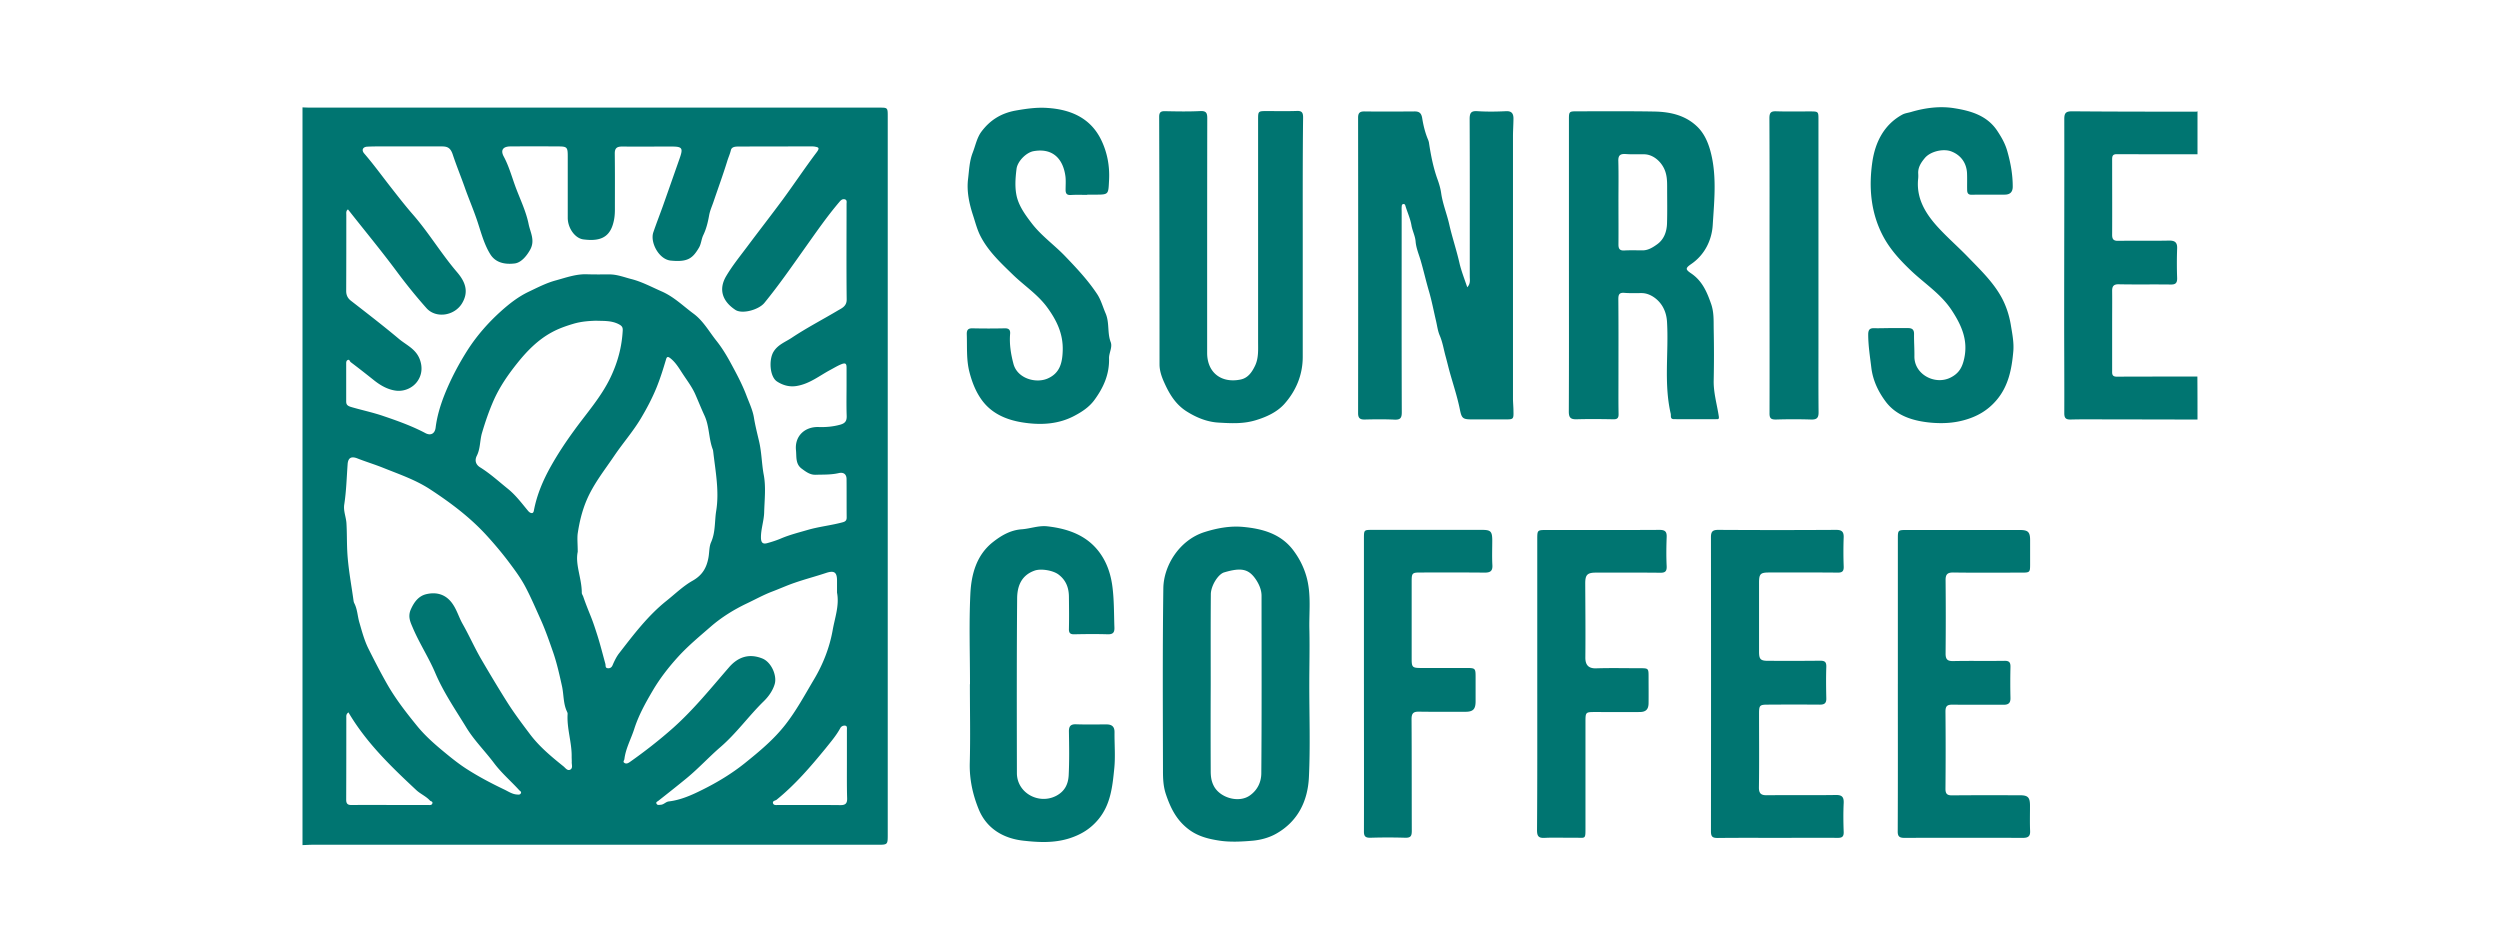 <svg xmlns="http://www.w3.org/2000/svg" xml:space="preserve" width="210" height="80" style="enable-background:new 0 0 210 80"><style>.st0{fill:#007571}</style><g id="Layer_1"><g id="UHHTXd_00000037684212238870958000000005367235507659451778_"><path d="M25.41 9.02c.23.01.46.02.69.02h47.75c.71 0 .72 0 .72.72v60.33c0 .87 0 .87-.88.87H26.26c-.28 0-.56.02-.85.03V9.02zm3.82 8.57c-.18.12-.14.31-.14.48 0 2.12 0 4.24-.01 6.37 0 .36.13.62.42.84 1.34 1.04 2.69 2.08 3.99 3.17.61.52 1.4.83 1.75 1.68.29.73.19 1.4-.2 1.93-.38.52-1.06.83-1.74.76-.71-.08-1.34-.44-1.9-.89-.64-.51-1.29-1.02-1.94-1.51-.08-.06-.1-.27-.27-.17-.12.07-.11.22-.11.34v3.13c0 .27.11.37.39.46.91.27 1.84.46 2.74.77 1.21.41 2.41.84 3.54 1.44.43.22.77.04.84-.45.12-.98.4-1.9.76-2.81.53-1.32 1.19-2.57 1.95-3.76.77-1.19 1.7-2.25 2.75-3.2.71-.64 1.46-1.23 2.33-1.65.76-.36 1.5-.75 2.32-.97.87-.24 1.72-.55 2.64-.51.62.02 1.24.01 1.86.01.64 0 1.24.24 1.83.39.87.22 1.69.66 2.53 1.03 1.04.45 1.82 1.23 2.7 1.88.81.6 1.29 1.48 1.9 2.25.45.56.83 1.18 1.17 1.8.5.92 1 1.84 1.37 2.82.23.61.53 1.23.63 1.86.11.67.28 1.34.43 1.98.22.93.22 1.88.39 2.8.2 1.03.07 2.11.04 3.18-.02.72-.28 1.41-.27 2.13.01.42.16.56.54.45.4-.11.8-.24 1.17-.4.74-.31 1.51-.5 2.26-.72.95-.27 1.94-.37 2.9-.63.26-.07.34-.19.33-.44-.01-1.06 0-2.12-.01-3.18 0-.43-.26-.6-.66-.51-.65.15-1.3.12-1.95.14-.46.01-.8-.25-1.14-.5-.56-.4-.44-1.01-.5-1.58-.11-1.19.76-1.97 1.91-1.93.6.02 1.19-.03 1.78-.19.45-.12.59-.32.57-.77-.03-.87-.01-1.73-.01-2.6v-1.38c0-.31-.02-.51-.45-.33-.32.13-.61.31-.91.47-.92.49-1.74 1.17-2.82 1.35-.63.11-1.2-.07-1.67-.38-.61-.41-.69-1.84-.28-2.5.37-.6.99-.81 1.53-1.17 1.26-.84 2.6-1.53 3.89-2.3.33-.19.73-.36.72-.92-.03-2.67-.01-5.34-.01-8.01 0-.15.06-.35-.16-.4-.18-.04-.31.06-.44.22-1.05 1.23-1.97 2.57-2.91 3.89-1.1 1.55-2.18 3.11-3.39 4.59-.47.58-1.86.97-2.44.59-1.06-.7-1.45-1.69-.77-2.84.51-.86 1.14-1.64 1.74-2.44 1-1.34 2.03-2.66 3.02-4 .96-1.31 1.86-2.66 2.84-3.96.31-.41.11-.42-.19-.48-.07-.01-.14-.01-.21-.01-2.03 0-4.07 0-6.1.01-.28 0-.64-.01-.71.32-.08.33-.22.62-.31.93-.35 1.13-.76 2.25-1.14 3.37-.13.39-.31.77-.38 1.19-.1.56-.24 1.13-.49 1.64-.16.34-.17.72-.35 1.03-.54.92-.95 1.24-2.38 1.1-1-.1-1.75-1.54-1.46-2.38.25-.73.53-1.45.79-2.17.47-1.33.94-2.67 1.41-4.01.32-.9.24-1.02-.69-1.02-1.38 0-2.76.01-4.14 0-.45 0-.62.15-.61.62.02 1.56.01 3.11.01 4.67 0 .44-.04.85-.18 1.29-.35 1.11-1.17 1.39-2.47 1.22-.7-.09-1.31-.95-1.31-1.81v-5.15c0-.79-.05-.85-.83-.85-1.33-.01-2.65-.01-3.98 0-.63 0-.86.31-.56.86.46.86.7 1.8 1.04 2.69.37.97.83 1.93 1.04 2.96.14.71.57 1.38.13 2.17-.27.49-.74 1.08-1.29 1.15-.82.1-1.61-.05-2.06-.78-.57-.92-.81-2-1.17-3.02-.31-.89-.68-1.75-.99-2.64-.32-.9-.69-1.8-.99-2.71-.19-.57-.45-.68-.92-.68h-4.46c-.6 0-1.2-.01-1.8.02-.38.02-.5.29-.26.57.75.87 1.43 1.8 2.13 2.7.65.83 1.29 1.66 1.98 2.45 1.33 1.53 2.37 3.28 3.69 4.82.64.75 1.04 1.59.42 2.62-.64 1.06-2.2 1.29-2.99.4-.88-.99-1.72-2.03-2.52-3.11-1.31-1.76-2.71-3.45-4.07-5.18zm18.79 45.94c.01-1.2-.42-2.36-.34-3.57 0-.07-.03-.14-.06-.2-.31-.66-.26-1.41-.41-2.11-.21-.95-.42-1.9-.73-2.81-.32-.92-.64-1.85-1.04-2.75-.43-.95-.84-1.92-1.33-2.84-.4-.75-.92-1.44-1.43-2.12-.57-.75-1.18-1.47-1.81-2.16-1.39-1.52-3.03-2.75-4.76-3.88-1.23-.8-2.6-1.26-3.94-1.8-.7-.28-1.43-.5-2.14-.78-.5-.2-.79-.08-.83.49-.08 1.12-.11 2.25-.28 3.36-.09.54.14 1.04.18 1.56.05.79.03 1.59.07 2.38.07 1.4.34 2.78.53 4.17.01.07.03.14.06.2.27.52.27 1.11.44 1.66.21.73.41 1.47.74 2.14.5 1 1.01 1.99 1.56 2.96.72 1.27 1.61 2.41 2.52 3.53.68.84 1.5 1.56 2.34 2.25.63.52 1.27 1.03 1.96 1.46.98.62 2.01 1.16 3.06 1.66.33.16.66.39 1.06.41.12.01.26.03.32-.12.05-.13-.07-.16-.14-.24-.7-.77-1.49-1.44-2.12-2.28-.75-1-1.66-1.9-2.31-2.96-.92-1.51-1.93-2.97-2.63-4.62-.54-1.27-1.31-2.45-1.86-3.73-.2-.48-.47-.96-.19-1.6.29-.65.67-1.13 1.3-1.28.81-.19 1.58-.02 2.14.72.41.54.58 1.19.9 1.76.57 1 1.03 2.06 1.62 3.06.69 1.18 1.39 2.35 2.12 3.51.6.95 1.28 1.85 1.95 2.74.78 1.03 1.79 1.87 2.8 2.68.15.12.33.41.58.26.22-.14.09-.43.11-.65 0-.14-.01-.3-.01-.46zm.51-17.18c-.23 1.06.34 2.22.34 3.44 0 .1.07.2.11.29.2.59.43 1.16.66 1.73.2.5.37 1.03.54 1.56.25.79.45 1.59.67 2.39.04.14-.03.35.2.37.19.02.33-.06.41-.26.15-.35.33-.72.55-1 1.21-1.56 2.4-3.14 3.96-4.39.73-.58 1.41-1.25 2.21-1.7.81-.46 1.17-1.07 1.33-1.94.08-.43.05-.91.22-1.29.38-.85.29-1.76.43-2.63.27-1.66-.06-3.33-.25-4.99-.01-.05-.01-.11-.03-.16-.36-.93-.28-1.96-.71-2.88-.26-.56-.49-1.14-.74-1.71-.26-.61-.65-1.13-1.01-1.67-.33-.49-.62-1.03-1.1-1.41-.19-.15-.3-.17-.37.08-.24.81-.49 1.61-.81 2.4-.37.9-.82 1.75-1.31 2.57-.65 1.09-1.5 2.06-2.22 3.12-.83 1.23-1.75 2.37-2.34 3.76-.39.93-.61 1.87-.75 2.84-.04.45.01.88.01 1.48zm21.78 3.43v-1.01c0-.71-.24-.87-.93-.64-.87.29-1.76.52-2.62.82-.65.22-1.28.51-1.92.75-.73.28-1.41.66-2.11.99-1.09.52-2.12 1.16-3.02 1.94-.93.81-1.89 1.6-2.74 2.53-.81.89-1.54 1.83-2.14 2.85-.6 1.02-1.18 2.06-1.55 3.21-.27.85-.72 1.64-.83 2.54-.01.11-.16.23.01.33.15.09.28.03.43-.07 1.28-.9 2.51-1.86 3.68-2.9 1.72-1.54 3.17-3.34 4.68-5.08.77-.88 1.7-1.16 2.78-.73.78.31 1.26 1.47 1.04 2.17-.17.56-.53 1.05-.91 1.42-1.27 1.24-2.3 2.7-3.65 3.86-.96.83-1.83 1.78-2.81 2.59-.79.65-1.59 1.28-2.39 1.91-.1.08-.25.12-.15.27.07.12.22.08.34.07.26-.01.42-.25.68-.28 1.01-.12 1.94-.54 2.82-.98 1.25-.62 2.46-1.35 3.56-2.23 1.23-.99 2.44-1.99 3.42-3.25.92-1.18 1.63-2.5 2.39-3.78.77-1.29 1.31-2.68 1.57-4.12.18-1.05.58-2.09.37-3.18zM50.07 26.94c-.65.02-1.27.07-1.91.26-.64.19-1.26.41-1.82.72-1.16.63-2.08 1.57-2.9 2.6-.76.95-1.45 1.95-1.95 3.06-.4.9-.72 1.83-1 2.78-.19.64-.13 1.32-.44 1.93-.18.36-.11.72.27.96.84.52 1.56 1.18 2.33 1.8.66.53 1.16 1.2 1.69 1.84.09.11.2.21.34.21.09 0 .14-.09.16-.18.25-1.35.78-2.59 1.45-3.78.58-1.03 1.23-2.01 1.93-2.97 1.06-1.47 2.28-2.82 3.07-4.48.6-1.26.95-2.56 1.02-3.95.01-.26-.08-.38-.36-.52-.63-.31-1.26-.25-1.88-.28zm-20.8 32.9c-.21.15-.18.31-.18.44 0 2.3 0 4.59-.01 6.89 0 .35.13.46.47.45 1.55-.01 3.11 0 4.66 0h1.75c.13 0 .31.04.36-.14.05-.17-.14-.16-.21-.24-.33-.36-.8-.55-1.15-.88-2.11-1.97-4.19-3.97-5.69-6.52zm41.87 4.4v-2.91c0-.13.04-.34-.12-.37a.401.401 0 0 0-.44.21c-.33.61-.78 1.13-1.21 1.67-1.27 1.55-2.57 3.07-4.14 4.34-.11.08-.37.09-.29.31.06.17.27.13.43.13 1.75 0 3.5-.01 5.25.01.42 0 .55-.17.54-.57-.03-.94-.02-1.88-.02-2.82zM184.59 35.24c-2.35 0-4.7-.01-7.05-.01-1.2 0-2.4-.02-3.6.01-.43.01-.54-.14-.54-.54.01-2.6-.01-5.2-.01-7.79 0-5.64.02-11.27.01-16.91 0-.5.13-.65.65-.65 3.48.03 6.96.03 10.44.03.03 0 .07-.02.1-.03v3.61c-2.26 0-4.52 0-6.78-.01-.37 0-.39.19-.39.47 0 2.1.01 4.2 0 6.31 0 .4.15.51.53.5 1.41-.02 2.83.01 4.24-.02.5-.01.71.15.69.66-.03.83-.03 1.66 0 2.49.01.42-.14.55-.55.54-1.45-.02-2.9.01-4.35-.02-.43-.01-.56.16-.56.55.01.88 0 1.77 0 2.65v4.03c0 .26-.04.53.38.53 2.26-.01 4.52-.01 6.78-.01.01 1.2.01 2.4.01 3.61zM123.25 24.13c.29-.31.21-.62.21-.91 0-4.4.01-8.81-.01-13.21 0-.53.12-.71.67-.67.79.05 1.59.04 2.39 0 .45-.02.61.18.62.58 0 .51-.04 1.02-.04 1.54v22.01c0 .35.04.71.04 1.06.02.68-.01.7-.66.7h-2.81c-.78 0-.88-.08-1.03-.83-.21-1.04-.54-2.04-.83-3.06-.13-.46-.24-.94-.37-1.41-.16-.58-.25-1.18-.49-1.74-.17-.39-.22-.84-.32-1.26-.19-.81-.35-1.65-.58-2.44-.26-.88-.46-1.78-.72-2.66-.15-.5-.37-1.01-.41-1.56-.04-.46-.27-.88-.35-1.35-.09-.54-.33-1.06-.49-1.58-.03-.11-.06-.22-.19-.2-.14.02-.13.15-.14.25-.01.14 0 .28 0 .42 0 5.61-.01 11.21.01 16.82 0 .48-.12.64-.61.62-.83-.04-1.66-.03-2.49-.01-.39.01-.57-.1-.57-.53.01-8.27.01-16.55 0-24.82 0-.39.13-.53.52-.53 1.41.02 2.83.01 4.24 0 .37 0 .55.14.62.54.1.63.25 1.25.5 1.84.04.1.07.2.08.3.16 1.04.36 2.06.72 3.05.13.36.25.77.3 1.15.13.89.47 1.71.67 2.58.24 1.07.6 2.13.85 3.21.15.68.42 1.36.67 2.1zM131.79 22.29V10.03c0-.66.02-.68.69-.68 2.18 0 4.35-.02 6.53.02 1.34.03 2.63.33 3.62 1.33.5.51.8 1.16 1 1.83.61 2.09.37 4.25.24 6.36-.07 1.24-.65 2.5-1.81 3.29-.49.34-.5.45-.01.78.92.62 1.32 1.53 1.67 2.53.26.72.22 1.42.23 2.13.03 1.45.03 2.9 0 4.35-.02 1.03.28 2.01.43 3.01.04.26-.08.23-.21.23-1.18.01-2.37 0-3.55 0-.35 0-.24-.27-.28-.46-.59-2.55-.16-5.14-.31-7.7-.04-.75-.32-1.43-.89-1.92-.33-.28-.75-.5-1.22-.51-.5 0-.99.02-1.48-.02-.41-.03-.5.13-.5.52.02 2.23.01 4.46.01 6.68 0 .99-.01 1.98.01 2.97.01.35-.11.46-.46.45-1.03-.02-2.05-.03-3.08 0-.49.01-.64-.15-.64-.64.02-4.09.01-8.19.01-12.29zm4.16-5.35c0 1.2.01 2.41 0 3.61 0 .36.12.51.49.49.51-.03 1.03-.01 1.54-.01.47 0 .86-.25 1.21-.5.59-.42.82-1.07.84-1.77.03-.99.01-1.98.01-2.97 0-.56 0-1.1-.26-1.64-.31-.64-.95-1.18-1.67-1.19-.51-.01-1.03.02-1.54-.02-.47-.03-.65.1-.63.61.03 1.12.01 2.26.01 3.39zM109.98 57.52c0 2.58.09 5.17-.03 7.74-.09 2-.91 3.73-2.75 4.77-.6.34-1.31.53-1.99.59-.93.08-1.89.13-2.8-.01-.84-.13-1.7-.33-2.46-.87-1.09-.78-1.61-1.82-2.02-3.04-.22-.67-.24-1.31-.24-1.96-.01-5.11-.04-10.22.03-15.33.03-1.92 1.36-4.04 3.44-4.71 1.07-.34 2.16-.54 3.26-.44 1.6.15 3.14.56 4.19 1.93.51.67.89 1.4 1.13 2.24.43 1.52.2 3.05.25 4.57.03 1.52-.01 3.02-.01 4.52zm-8.28-.02c-.01 0-.01 0 0 0-.01 2.42-.01 4.84 0 7.26 0 .43.04.84.26 1.26.52 1.01 2.12 1.46 3.04.79.66-.47.95-1.16.95-1.87.04-4.96.02-9.93.02-14.89 0-.48-.19-.93-.44-1.32-.62-.95-1.25-1.08-2.7-.65-.51.15-1.12 1.13-1.12 1.85-.02 2.51-.01 5.04-.01 7.57zM109.43 20.17v9.81c0 1.53-.58 2.88-1.56 3.97-.59.65-1.44 1.06-2.36 1.34-1.06.33-2.1.27-3.13.21-.96-.05-1.86-.41-2.7-.94-.95-.6-1.47-1.5-1.89-2.44-.2-.44-.39-.97-.39-1.51 0-6.93-.01-13.86-.03-20.79 0-.37.12-.49.49-.48.99.02 1.98.04 2.97-.01.49-.02.58.16.58.6-.01 5.71-.01 11.42-.01 17.13v2.6c.01 1.66 1.21 2.55 2.81 2.22.63-.13.96-.63 1.22-1.17.3-.64.25-1.33.25-2.02V10.07c0-.74 0-.74.75-.74.83 0 1.66.02 2.49-.01.42-.02.54.12.54.54-.04 3.45-.03 6.88-.03 10.31zM81.48 57.47c0-2.53-.09-5.06.03-7.58.08-1.63.5-3.25 1.89-4.35.71-.56 1.48-1.01 2.42-1.08.72-.05 1.42-.33 2.15-.25 1.95.22 3.66.89 4.7 2.67.43.74.67 1.56.78 2.45.14 1.13.12 2.24.16 3.36.02.42-.1.6-.56.59-.94-.03-1.87-.02-2.81 0-.35.01-.46-.12-.45-.46.02-.88.01-1.77 0-2.65 0-.76-.22-1.41-.86-1.9-.46-.36-1.49-.53-2.02-.34-1.14.4-1.47 1.34-1.47 2.37-.04 4.88-.03 9.76-.02 14.64 0 1.66 1.83 2.67 3.3 1.91.74-.39 1.01-1 1.05-1.73.06-1.22.04-2.44.02-3.66-.01-.45.14-.64.61-.62.85.03 1.7.01 2.55.01.47 0 .68.21.67.67-.01 1.01.08 2.02-.02 3.02-.15 1.51-.3 3.04-1.34 4.29-.65.78-1.42 1.26-2.4 1.58-1.3.42-2.6.35-3.87.21-1.68-.18-3.12-1-3.79-2.67-.49-1.21-.77-2.49-.74-3.83.06-2.21.01-4.42.01-6.63 0-.02.01-.02.01-.02zM158.79 27.56h1.49c.35 0 .51.14.5.51-.01.62.04 1.24.03 1.86-.02 1.51 1.7 2.43 3.01 1.8.74-.36 1.01-.88 1.17-1.6.35-1.56-.23-2.83-1.06-4.09-.91-1.37-2.28-2.23-3.43-3.33-.91-.87-1.74-1.77-2.33-2.89-1.04-1.98-1.2-4.12-.89-6.24.24-1.61.96-3.11 2.53-3.96.21-.11.47-.14.71-.21 1.21-.36 2.47-.52 3.7-.31 1.36.22 2.71.62 3.55 1.89.35.53.66 1.06.84 1.7.28.98.46 1.96.46 2.98 0 .47-.23.68-.68.68-.92.01-1.84-.01-2.76.01-.33.01-.39-.17-.39-.43-.01-.46.01-.92-.01-1.38-.04-.85-.51-1.52-1.32-1.83-.68-.26-1.76 0-2.22.55-.31.37-.59.78-.56 1.31.01.16.01.32-.01.48-.15 1.58.59 2.82 1.57 3.92.8.89 1.71 1.68 2.55 2.54 1.05 1.09 2.17 2.14 2.9 3.48.37.69.62 1.44.76 2.24.12.75.28 1.49.22 2.25-.13 1.49-.4 2.93-1.41 4.12-.74.87-1.65 1.4-2.79 1.7-.9.24-1.78.27-2.66.2-1.49-.13-2.96-.55-3.88-1.8-.6-.81-1.06-1.75-1.19-2.84-.11-.92-.26-1.84-.26-2.77 0-.44.16-.55.55-.53.43.01.87-.01 1.31-.01zM91.33 16.37c-.46 0-.92-.02-1.38.01-.34.02-.44-.13-.44-.43 0-.37.03-.75-.01-1.11-.18-1.45-1.03-2.44-2.69-2.14-.63.12-1.34.86-1.42 1.48-.1.79-.16 1.61.03 2.38.21.81.72 1.51 1.24 2.19.81 1.06 1.9 1.82 2.81 2.77.97 1.01 1.93 2.03 2.7 3.2.31.47.47 1.07.7 1.6.34.79.13 1.64.43 2.42.16.43-.15.91-.14 1.35.04 1.34-.46 2.46-1.23 3.51-.44.6-1.05 1-1.7 1.34-1.29.68-2.7.77-4.09.58-1.45-.19-2.83-.71-3.72-1.99-.47-.67-.77-1.44-.98-2.25-.28-1.07-.19-2.13-.23-3.2-.01-.36.11-.51.48-.5.9.02 1.8.02 2.71 0 .35-.01.48.14.45.47-.07.85.06 1.68.28 2.51.32 1.22 1.84 1.66 2.84 1.25 1.07-.45 1.27-1.34 1.3-2.38.04-1.41-.52-2.55-1.34-3.66-.81-1.08-1.93-1.8-2.87-2.72-1.02-.99-2.06-1.96-2.71-3.24-.27-.53-.42-1.13-.61-1.71-.33-1.01-.55-2.04-.42-3.08.09-.73.11-1.48.39-2.2.23-.59.35-1.25.73-1.76.71-.95 1.62-1.54 2.86-1.77.91-.16 1.81-.29 2.72-.22 1.91.13 3.56.83 4.46 2.64.53 1.07.75 2.24.68 3.46-.06 1.17-.02 1.18-1.17 1.18h-.64c-.02 0-.02.01-.02.02zM149.29 70.38c-1.66 0-3.32-.01-4.99.01-.42 0-.58-.08-.58-.55.01-8.24.01-16.48 0-24.71 0-.45.12-.62.6-.62 3.31.02 6.61.02 9.92 0 .45 0 .64.14.63.61-.03.81-.03 1.63 0 2.44.02.42-.11.55-.53.54-1.91-.02-3.82-.01-5.73-.01-.74 0-.85.12-.85.87v5.78c0 .65.13.77.78.77 1.45 0 2.9.01 4.35-.01.39 0 .53.1.52.51-.03.88-.02 1.77 0 2.65.01.39-.14.53-.53.53-1.45-.01-2.9-.01-4.35 0-.73 0-.77.05-.77.79 0 2.05.02 4.1-.01 6.15-.01.52.18.68.67.67 1.93-.02 3.85.01 5.78-.02.51-.01.69.15.67.67-.04.81-.03 1.63 0 2.44.01.37-.12.49-.48.49-1.7-.01-3.4 0-5.1 0zM159.42 57.44V45.29c0-.77 0-.77.76-.77h9.5c.67 0 .85.17.85.84v2.07c0 .64-.03.67-.7.67-1.91 0-3.82.02-5.73-.01-.51-.01-.68.15-.67.66.02 2.05.02 4.1 0 6.15 0 .48.15.64.64.63 1.43-.03 2.87 0 4.3-.02.4-.01.52.13.51.52-.02.87-.02 1.73 0 2.6.01.41-.16.57-.57.57-1.43-.01-2.87.01-4.3-.01-.42 0-.59.1-.59.57.02 2.16.02 4.32 0 6.47-.01.49.17.59.61.58 1.87-.02 3.75-.01 5.62-.01.7 0 .87.17.87.88s-.02 1.42.01 2.12c.02.45-.17.58-.6.58-3.32-.01-6.65-.01-9.97 0-.46 0-.56-.17-.55-.59.02-4.11.01-8.23.01-12.35zM129.13 57.49v-12.2c0-.76.01-.77.77-.77 3.17 0 6.33.01 9.5-.01.47 0 .62.15.6.61-.03.81-.04 1.63 0 2.44.02.47-.16.56-.58.55-1.79-.02-3.57-.01-5.36-.01-.73 0-.9.19-.9.9.01 2.07.03 4.14.01 6.21-.01.61.23.95.9.93 1.24-.04 2.48-.01 3.71-.01.69 0 .7.02.7.72 0 .74.01 1.49 0 2.23-.01.51-.23.73-.75.73-1.24.01-2.48 0-3.71 0-.84 0-.84 0-.84.86v8.75c0 1.17.04.93-.97.95-.81.01-1.63-.03-2.44.01-.51.03-.66-.12-.66-.64.03-4.08.02-8.16.02-12.25zM114.57 57.45v-12.2c0-.74 0-.74.71-.74h9.23c.7 0 .83.13.84.84 0 .71-.03 1.42.01 2.12.03.5-.18.63-.65.63-1.8-.02-3.61-.01-5.41-.01-.67 0-.72.06-.72.73v6.52c0 .71.06.77.8.77h3.71c.86 0 .86 0 .86.83v1.96c0 .68-.21.89-.87.89-1.29 0-2.58.01-3.87-.01-.46-.01-.64.11-.64.62.02 3.13.01 6.26.02 9.39 0 .43-.09.59-.55.58-.97-.03-1.94-.03-2.92 0-.45.01-.56-.14-.55-.57.01-4.11 0-8.23 0-12.35zM148.64 22.28c0-4.12.01-8.24-.01-12.35 0-.48.14-.6.6-.58.94.03 1.87.01 2.81.01.71 0 .71.01.71.7v18.77c0 1.93-.01 3.85.01 5.78.01.49-.15.65-.64.63-.97-.03-1.94-.03-2.92 0-.44.01-.57-.1-.56-.55.01-4.14 0-8.28 0-12.41z" class="st0"/></g></g></svg>